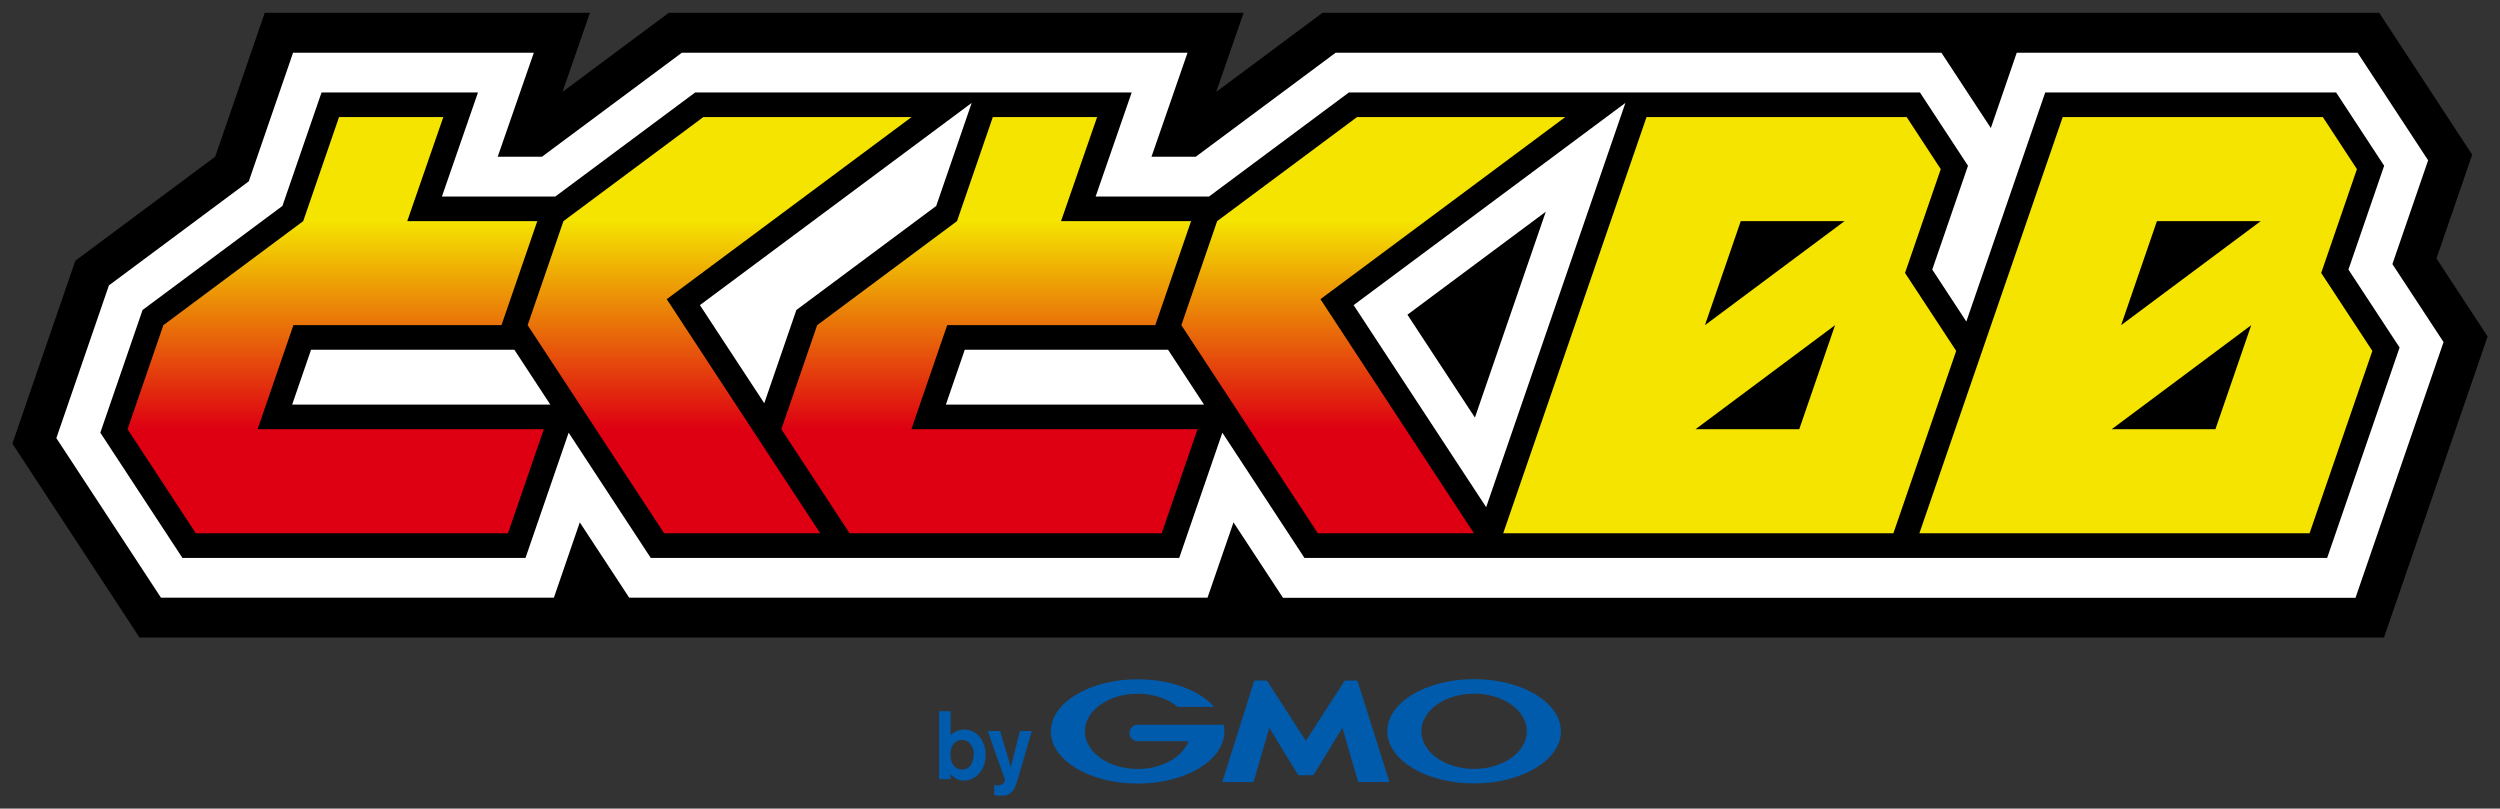 <svg xmlns="http://www.w3.org/2000/svg" viewBox="0 0 303 98" width="303" height="98"><rect x="0" y="0" width="303" height="98" fill="#333333" stroke="none"/><defs><style>.a{fill:#fff}.b{fill:#f4e400}.c{fill:url(#b)}.d{fill:#005bac}</style><linearGradient id="b" x1="102.58" y1="64.63" x2="102.58" y2="14.19" gradientUnits="userSpaceOnUse"><stop offset=".25" stop-color="#de0012"/><stop offset=".75" stop-color="#f4e400"/></linearGradient></defs><path class="d" d="M118.01,91.47c-.02,.77-.36,1.8-1.39,1.8-.12,0-1.06,0-1.34-1.11-.05-.14-.09-.38-.09-.75,0-1.25,.75-1.73,1.38-1.73,.76,0,1.48,.62,1.45,1.78Zm-4.19-5.28v8.24h1.39v-.61c.3,.35,.83,.79,1.6,.79,1.39,0,2.65-1.21,2.65-3.12s-1.24-3.07-2.56-3.07c-.64,0-1.23,.23-1.69,.67v-2.89h-1.39Zm11.24,2.4l-1.48,5.09-.33,1.1c-.4,1.23-.83,1.66-1.91,1.66-.46,0-.68-.04-.84-.07v-1.22c.13,.02,.23,.04,.37,.04,.11,0,.41,0,.63-.16,.16-.1,.32-.36,.32-.48l-2.11-5.95h1.5l1.3,4.36,1.11-4.36h1.43Zm33.21,5.37h.84s.09-.03,.12-.07l3.47-5.68,1.89,6.5s.05,.08,.1,.08h3.64s.06-.03,.05-.08l-3.84-12.16s-.06-.07-.1-.07h-1.37s-.1,.03-.12,.06l-4.68,7.25-4.68-7.25s-.08-.06-.12-.06h-1.37s-.09,.03-.1,.07l-3.84,12.16s.01,.08,.05,.08h3.64s.09-.03,.1-.08l1.89-6.5,3.47,5.68s.08,.07,.12,.07h.84Zm-9.94-6.06h0s-.04-.06-.07-.06h-10.38c-.55,0-.99,.44-.99,.99s.45,1,.99,1h6.17c-.73,1.94-3.22,3.37-6.17,3.37-3.52,0-6.39-2.04-6.39-4.56s2.86-4.56,6.39-4.56c1.93,0,3.66,.61,4.82,1.58h.01s.03,.02,.04,.02h4.24s.08-.03,.08-.08c0-.02,0-.04-.02-.05,0,0,0,0,0,0-1.8-1.92-5.23-3.22-9.17-3.22-5.81,0-10.52,2.83-10.52,6.32s4.71,6.32,10.52,6.32,10.52-2.83,10.52-6.32c0-.25-.03-.49-.07-.73Zm30.33-5.59c-5.81,0-10.52,2.83-10.52,6.32s4.71,6.32,10.52,6.32,10.52-2.83,10.52-6.32-4.71-6.32-10.52-6.32Zm0,10.88c-3.53,0-6.39-2.04-6.39-4.56s2.86-4.56,6.39-4.56,6.39,2.04,6.39,4.56-2.86,4.56-6.39,4.56Z"/><g><path d="M295.3,31.33,299.63,18.75,288.36,1.55,160.29,1.55,147.4,11.14,150.73,1.55,81.06,1.55,68.18,11.13,71.5,1.55,32.09,1.55,26.08,18.99,9.13,31.6,1.5,53.77,16.91,77.27,288.94,77.27,301.5,40.78,295.3,31.33"/><path class="a" d="M155.49,72.44l-5.99-9.13-3.15,9.13H76.26l-5.99-9.13-3.14,9.13H19.51L6.83,53.1l6.37-18.51,16.95-12.61,5.37-15.59h29.18l-4.38,12.61h5.36l16.96-12.61h61.29l-4.37,12.61h5.36l16.96-12.61h73.42l5.99,9.13,3.14-9.13h41.31l8.55,13.04-4.33,12.58,6.2,9.45-10.67,30.99H155.49Zm23.27-21.83l8.59-24.95-16.77,12.48,8.18,12.47Z"/><path d="M284.63,32.67l4.33-12.58-5.82-8.88h-35.26l-9.56,27.76-4.13-6.3,4.33-12.58-5.82-8.88h-69.22s-16.95,12.61-16.95,12.61h-13.74l4.37-12.61h-52.91l-16.95,12.61h-13.74l4.37-12.61h-18.96l-4.74,13.75-16.95,12.61-5.12,14.87,9.95,15.18H63.69s5.23-15.18,5.23-15.18l9.95,15.18h64.05s5.23-15.18,5.23-15.18l9.95,15.18h123.95s8.78-25.5,8.78-25.5l-6.2-9.45ZM35.41,49.04l2.29-6.65h24.64s4.36,6.65,4.36,6.65h-31.28Zm79.23,0l2.29-6.65h24.64s4.36,6.65,4.36,6.65h-31.29Zm65.49,12.44l-16.07-24.5,32.94-24.51-16.88,49.01ZM113.47,24.96l-16.95,12.61-3.89,11.3-7.8-11.89L117.77,12.47l-4.3,12.49Z"/><path class="b" d="M230.89,33.08l4.33-12.58-4.13-6.31h-31.53l-17.37,50.44h47.29s7.61-22.1,7.61-22.1l-6.2-9.45Zm-12.83,18.94h-12.56s16.91-12.61,16.91-12.61l-4.34,12.61Zm-11.42-12.61l4.34-12.61h12.58l-16.92,12.61Zm74.69-6.33l4.33-12.58-4.13-6.31h-31.53l-17.37,50.44h47.29s7.61-22.1,7.61-22.1l-6.2-9.45Zm-12.83,18.94h-12.56s16.91-12.61,16.91-12.61l-4.34,12.61Zm-11.42-12.61l4.34-12.61h12.58l-16.92,12.61Z"/><path class="c" d="M31.23,52.02h34.68l-4.34,12.61H23.73s-8.27-12.61-8.27-12.61l4.34-12.61,16.95-12.61,4.34-12.61h12.64l-4.37,12.61h15.76l-4.34,12.61h-25.22s-4.34,12.61-4.34,12.61Zm83.57-12.61h25.22s4.34-12.61,4.34-12.61h-15.76l4.37-12.61h-12.64l-4.34,12.61-16.95,12.61-4.34,12.61,8.27,12.61h0s37.83,0,37.83,0l4.34-12.61h-34.68l4.34-12.61Zm-4.34-25.22h-25.22s-16.95,12.61-16.95,12.61l-4.34,12.61h0s0,0,0,0l16.54,25.22h18.92l-18.6-28.37,29.67-22.07Zm79.23,0h-25.22s-16.95,12.61-16.95,12.61l-4.34,12.61h0s16.54,25.22,16.54,25.22h18.92l-18.6-28.37,29.67-22.07Z"/></g></svg>